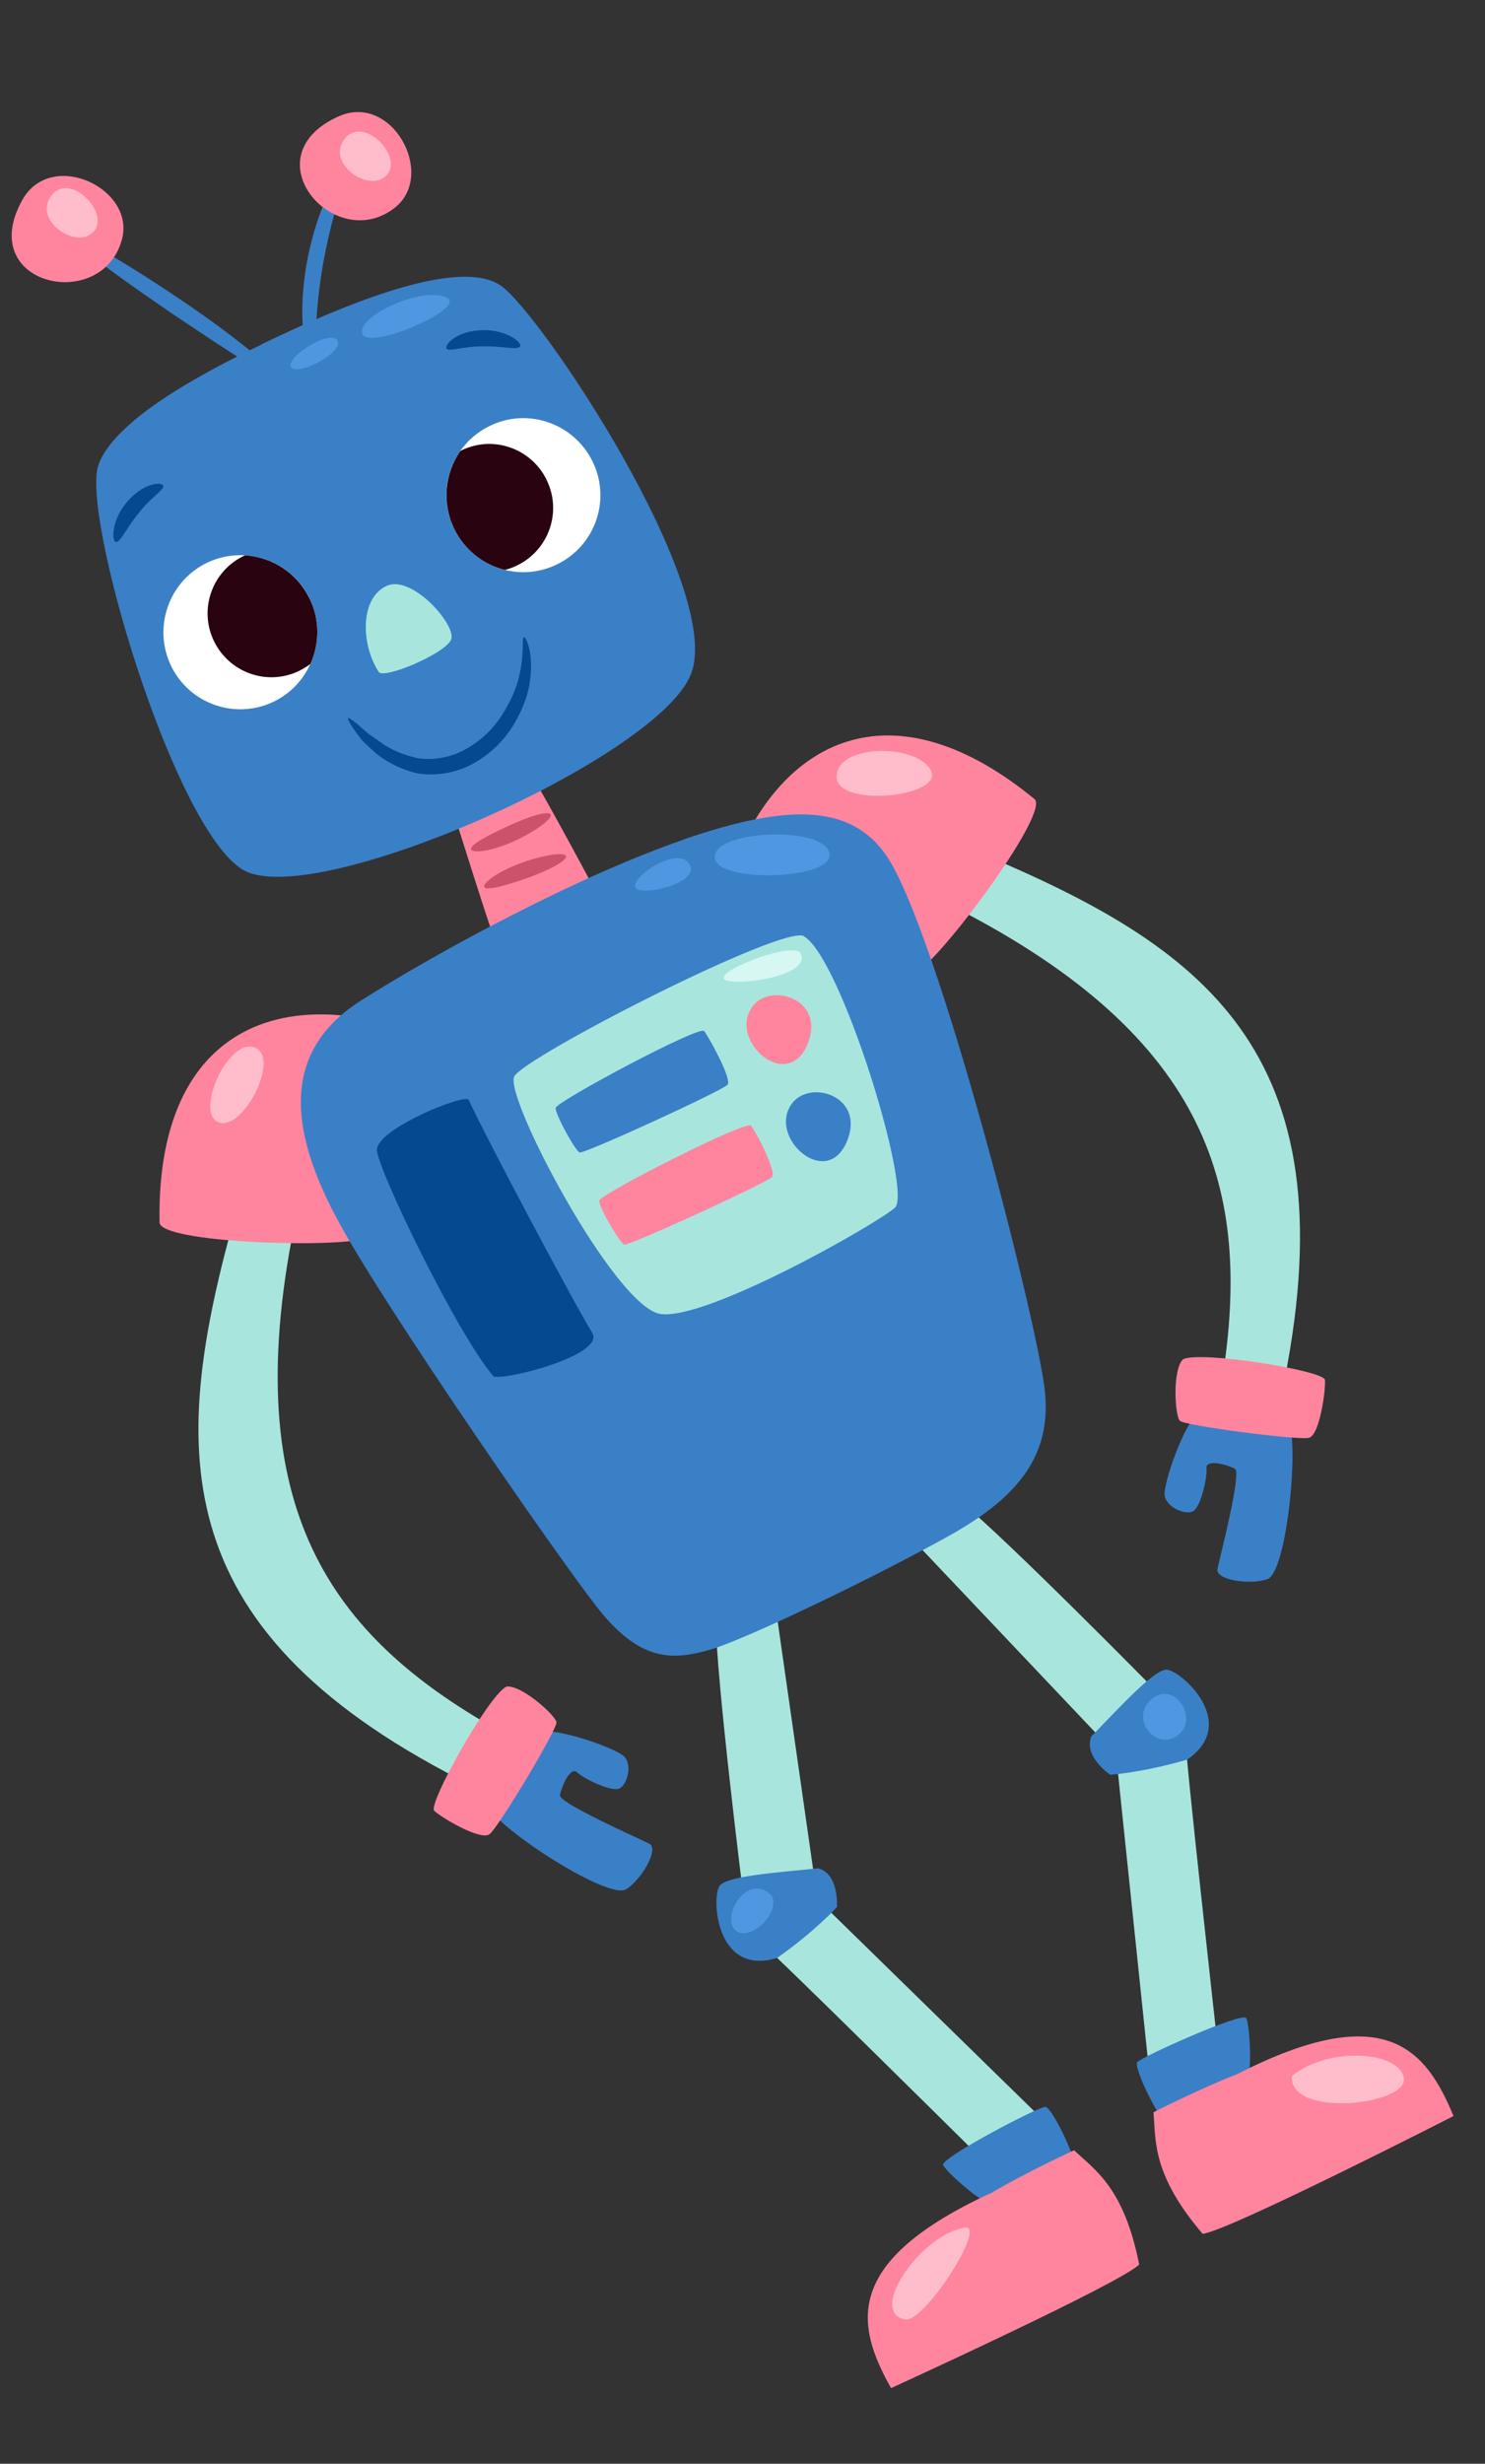 <svg width="79" height="131" viewBox="0 0 79 131" fill="none" xmlns="http://www.w3.org/2000/svg">
<rect x="0" y="0" width="79" height="131" fill="#333333" stroke="none"/>
<g clip-path="url(#clip0_7103_1504)">
<path d="M38.078 86.192C38.113 89.359 39.517 100.582 39.517 100.582C39.517 100.582 40.417 103.397 40.658 103.48C40.889 103.563 52.002 114.566 52.002 114.566L55.56 112.784L43.728 101.221L43.349 100.036L41.218 85.143" fill="#A8E6DD"/>
<path d="M43.53 99.341C41.171 99.575 38.786 99.751 38.309 100.239C37.832 100.727 38.01 105.126 41.345 104.105C43.383 102.67 44.524 101.4 44.524 101.4C44.524 101.4 44.653 99.644 43.53 99.341Z" fill="#3A80C7"/>
<path d="M57.141 114.866C56.641 113.424 55.874 112.103 55.633 112.021C55.391 111.938 49.999 114.748 50.173 115.121C50.348 115.493 52.037 116.948 52.3 116.958C52.561 116.958 57.142 114.876 57.142 114.876L57.141 114.866Z" fill="#3A80C7"/>
<path d="M57.15 114.341C58.236 115.373 59.794 116.309 60.602 120.404C59.697 121.364 47.402 126.979 47.402 126.979C45.51 123.605 44.798 120.244 52.769 116.581C54.644 115.477 57.139 114.332 57.139 114.332L57.15 114.341Z" fill="#FF859F"/>
<path d="M51.137 79.874C53.594 81.874 61.526 89.934 61.526 89.934C61.526 89.934 63.17 92.391 63.086 92.622C63.002 92.853 64.735 108.397 64.735 108.397L61.125 110.074L59.406 93.612L58.713 92.586L48.365 81.666" fill="#A8E6DD"/>
<path d="M26.217 96.407C27.529 97.916 32.466 100.987 33.311 100.456C34.154 99.916 35.065 98.31 34.55 98.037C34.025 97.766 29.739 95.878 29.791 95.459C29.853 95.039 30.335 93.896 30.696 94.236C31.058 94.577 32.596 95.335 32.989 95.078C33.382 94.821 33.632 93.855 33.218 93.41C32.803 92.955 29.519 91.816 28.686 92.094C27.842 92.373 25.985 96.061 26.217 96.407Z" fill="#3A80C7"/>
<path d="M12.502 64.626C9.121 76.787 8.52 86.441 24.469 94.617C25.513 92.945 26.392 91.937 26.392 91.937C17.664 86.99 12.654 80.253 15.636 65.259C13.951 64.8 12.502 64.626 12.502 64.626Z" fill="#A8E6DD"/>
<path d="M19.546 54.195C13.395 52.976 8.33 56.01 8.488 65.001C8.511 66.066 17.537 66.377 19.43 65.856C21.392 63.252 20.938 55.865 19.546 54.195Z" fill="#FF859F"/>
<path d="M26.927 89.691C25.984 90.152 22.74 95.945 23.102 96.285C23.463 96.626 25.563 97.892 26.044 97.525C26.516 97.168 29.655 91.941 29.602 91.575C29.559 91.207 27.717 89.558 26.936 89.679L26.927 89.691Z" fill="#FF859F"/>
<path d="M68.654 75.888C69.024 77.859 68.365 83.633 67.427 83.963C66.479 84.295 64.653 84.004 64.767 83.427C64.882 82.85 66.067 78.313 65.7 78.103C65.332 77.885 64.137 77.56 64.185 78.058C64.232 78.556 63.873 80.228 63.417 80.382C62.972 80.534 62.059 80.127 61.959 79.524C61.859 78.922 63.008 75.637 63.746 75.149C64.485 74.661 68.529 75.5 68.655 75.898L68.654 75.888Z" fill="#3A80C7"/>
<path d="M52.251 45.406C63.883 50.308 71.823 55.83 68.326 73.41C66.367 73.184 65.036 73.248 65.036 73.248C66.583 63.334 64.413 55.22 50.799 48.253C51.489 46.652 52.251 45.406 52.251 45.406Z" fill="#A8E6DD"/>
<path d="M39.697 44.447C42.553 38.87 48.08 36.789 55.033 42.486C55.847 43.166 50.489 50.433 48.902 51.593C45.64 51.509 40.134 46.57 39.697 44.447Z" fill="#FF859F"/>
<path d="M28.276 41.202C29.353 43.02 31.424 46.897 31.424 46.897C31.424 46.897 26.36 49.931 26.203 49.617C26.045 49.303 24.05 42.951 24.05 42.951L28.276 41.202Z" fill="#FF859F"/>
<path d="M36.376 44.631C42.011 42.699 45.617 42.632 47.493 46.049C50.338 51.215 55.333 70.921 55.602 74.111C55.872 77.301 54.317 79.515 50.555 81.623C46.793 83.731 39.606 87.213 37.714 87.734C35.821 88.256 34.05 88.431 31.702 85.381C29.345 82.333 20.56 69.611 18.07 65.067C15.579 60.524 14.691 56.077 19.172 53.221C23.4 50.536 30.801 46.556 36.377 44.641L36.376 44.631Z" fill="#3A80C7"/>
<path d="M3.761 12.557C3.889 12.361 6.528 13.847 9.609 15.935C12.7 18.013 15.023 19.988 14.865 20.188C14.724 20.365 12.208 18.724 9.129 16.655C6.058 14.566 3.634 12.763 3.771 12.556L3.761 12.557Z" fill="#3A80C7"/>
<path d="M16.815 19.64C16.72 19.691 16.331 19.112 16.192 18.091C16.023 17.074 16.04 15.652 16.295 14.123C16.56 12.592 17.009 11.251 17.456 10.334C17.913 9.415 18.321 8.935 18.417 8.984C18.526 9.052 18.31 9.62 18.026 10.559C17.731 11.489 17.4 12.796 17.147 14.265C16.905 15.733 16.799 17.074 16.811 18.049C16.794 19.028 16.94 19.595 16.826 19.648L16.815 19.64Z" fill="#3A80C7"/>
<path d="M13.95 18.29C19.326 15.693 24.535 13.82 26.604 15.161C28.682 16.5 38.588 31.337 36.748 35.869C34.908 40.402 16.587 48.477 12.905 46.237C9.221 43.987 4.304 27.383 5.234 24.728C6.164 22.073 11.845 19.32 13.951 18.3L13.95 18.29Z" fill="#3A80C7"/>
<path d="M16.468 31.83C17.449 33.871 16.595 36.316 14.566 37.306C12.526 38.288 10.081 37.434 9.1 35.404C8.119 33.363 8.972 30.918 11.002 29.928C13.042 28.946 15.487 29.8 16.477 31.829L16.468 31.83Z" fill="white"/>
<path d="M11.384 34.092C12.204 35.779 14.23 36.49 15.916 35.67C16.126 35.565 16.323 35.441 16.509 35.309C16.988 34.237 17.023 32.974 16.468 31.831C15.805 30.458 14.47 29.626 13.05 29.529C13.02 29.533 12.991 29.546 12.962 29.56C11.276 30.38 10.564 32.405 11.384 34.092Z" fill="#290310"/>
<path d="M24.16 28.109C25.142 30.149 27.596 31.002 29.625 30.011C31.666 29.03 32.519 26.575 31.528 24.546C30.538 22.516 28.092 21.652 26.062 22.643C24.022 23.625 23.169 26.079 24.161 28.119L24.16 28.109Z" fill="white"/>
<path d="M29.086 25.534C29.906 27.221 29.195 29.246 27.508 30.066C27.299 30.171 27.076 30.247 26.861 30.302C25.721 30.022 24.715 29.253 24.16 28.109C23.497 26.736 23.669 25.176 24.478 23.995C24.506 23.982 24.524 23.959 24.553 23.946C26.239 23.126 28.265 23.837 29.085 25.524L29.086 25.534Z" fill="#290310"/>
<path d="M1.183 10.641C2.707 7.897 7.21 10.002 6.489 12.723C5.445 16.66 -1.349 15.193 1.183 10.641Z" fill="#FF859F"/>
<path d="M18.002 6.193C20.863 4.904 23.214 9.293 21.011 11.038C17.821 13.563 13.258 8.334 18.002 6.193Z" fill="#FF859F"/>
<path d="M20.127 35.695C19.192 34.223 19.152 31.801 20.567 31.154C21.924 30.533 24.304 33.257 23.999 34.007C23.693 34.757 20.287 36.2 20.127 35.695Z" fill="#A8E6DD"/>
<path d="M18.504 38.188C18.55 38.153 18.735 38.272 19.025 38.51C19.17 38.634 19.338 38.786 19.529 38.955C19.73 39.123 19.979 39.275 20.243 39.466C20.761 39.849 21.46 40.151 22.255 40.32C23.053 40.429 23.953 40.294 24.776 39.836C25.588 39.38 26.268 38.727 26.708 38.011C27.161 37.314 27.471 36.604 27.611 35.984C27.919 34.74 27.732 33.906 27.88 33.879C27.956 33.84 28.394 34.665 28.207 36.096C28.139 36.808 27.852 37.627 27.382 38.437C26.913 39.256 26.169 40.047 25.186 40.594C24.202 41.141 23.071 41.282 22.114 41.102C21.168 40.849 20.404 40.424 19.886 39.951C19.627 39.709 19.382 39.506 19.206 39.295C19.04 39.072 18.897 38.888 18.787 38.719C18.569 38.402 18.477 38.212 18.523 38.176L18.504 38.188Z" fill="#054A91"/>
<path d="M62.939 72.273C63.882 71.811 70.438 72.873 70.486 73.371C70.534 73.868 70.212 76.302 69.635 76.449C69.058 76.597 63.027 75.807 62.765 75.545C62.503 75.284 62.358 72.814 62.939 72.273Z" fill="#FF859F"/>
<path d="M42.773 49.788C44.75 50.947 48.557 63.371 47.608 64.216C46.651 65.073 37.556 70.245 35.126 69.863C32.696 69.481 26.796 58.286 27.358 57.234C27.921 56.182 41.681 49.139 42.772 49.778L42.773 49.788Z" fill="#A8E6DD"/>
<path d="M40.025 53.519C40.981 52.221 43.842 53.097 43.01 55.388C41.98 58.225 38.695 55.335 40.025 53.519Z" fill="#FF859F"/>
<path d="M37.468 54.823C37.983 55.619 38.903 57.385 38.714 57.668C38.526 57.952 31.079 61.363 30.838 61.28C30.607 61.196 29.535 59.247 29.557 58.912C29.588 58.576 37.342 54.435 37.459 54.834L37.468 54.823Z" fill="#3A80C7"/>
<path d="M42.124 58.682C43.08 57.383 45.94 58.259 45.109 60.55C44.079 63.388 40.794 60.497 42.124 58.682Z" fill="#3A80C7"/>
<path d="M39.965 59.858C40.48 60.654 41.263 62.285 41.085 62.568C40.896 62.851 33.45 66.262 33.209 66.18C32.977 66.096 31.848 64.173 31.88 63.837C31.911 63.501 39.84 59.47 39.965 59.858Z" fill="#FF859F"/>
<path d="M23.765 18.551C23.686 18.469 23.806 18.204 24.161 17.971C24.507 17.74 25.07 17.564 25.683 17.553C26.949 17.527 27.805 18.223 27.666 18.42C27.54 18.636 26.716 18.39 25.693 18.418C24.655 18.407 23.914 18.705 23.765 18.551Z" fill="#054A91"/>
<path d="M8.695 25.836C8.72 26.055 8.031 26.447 7.391 27.266C6.737 28.047 6.407 28.85 6.172 28.817C5.939 28.804 5.911 27.7 6.725 26.73C7.112 26.252 7.598 25.924 7.996 25.797C8.402 25.659 8.683 25.737 8.696 25.846L8.695 25.836Z" fill="#054A91"/>
<path d="M24.936 58.482C25.751 60.3 30.733 69.658 31.496 70.848C32.268 72.037 26.88 73.407 26.26 73.187C24.355 70.992 20.145 62.3 20.054 61.172C19.963 60.045 24.811 58.094 24.927 58.493L24.936 58.482Z" fill="#054A91"/>
<path d="M58.068 92.318C59.712 90.617 61.331 88.859 62.016 88.779C62.701 88.7 66.036 91.585 63.155 93.56C60.759 94.261 59.06 94.367 59.06 94.367C59.06 94.367 57.607 93.378 58.066 92.308L58.068 92.318Z" fill="#3A80C7"/>
<path d="M61.782 112.615C60.958 111.322 60.4 109.897 60.483 109.666C60.567 109.434 66.117 106.938 66.301 107.309C66.485 107.681 66.582 109.904 66.425 110.114C66.268 110.323 61.782 112.615 61.782 112.615Z" fill="#3A80C7"/>
<path d="M61.363 112.302C61.496 113.796 61.262 115.595 63.977 118.774C65.282 118.662 77.324 112.513 77.324 112.513C75.852 108.939 73.661 106.284 65.839 110.272C63.816 111.061 61.364 112.312 61.364 112.312L61.363 112.302Z" fill="#FF859F"/>
<path d="M25.061 45.159C24.994 44.925 25.895 44.448 27.032 43.923C28.168 43.389 29.19 43.089 29.296 43.308C29.391 43.519 28.569 44.158 27.395 44.707C26.21 45.257 25.128 45.393 25.061 45.159Z" fill="#CC526B"/>
<path d="M25.767 47.161C25.652 46.953 26.543 46.306 27.762 45.872C28.98 45.439 30.03 45.297 30.106 45.52C30.184 45.752 29.255 46.253 28.057 46.684C26.867 47.104 25.872 47.37 25.767 47.161Z" fill="#CC526B"/>
<path d="M49.409 40.783C50.695 42.325 44.595 43.023 44.511 41.341C44.426 39.66 48.333 39.488 49.409 40.783Z" fill="#FFBDCB"/>
<path d="M13.528 55.688C14.965 56.186 12.957 60.134 11.646 59.682C10.335 59.23 12.112 55.198 13.528 55.688Z" fill="#FFBDCB"/>
<path d="M38.103 45.286C38.722 44.117 43.969 43.961 44.129 45.422C44.288 46.884 37.203 46.991 38.103 45.286Z" fill="#4F97E0"/>
<path d="M36.632 45.88C37.462 46.961 33.85 47.763 33.787 47.136C33.725 46.509 35.981 45.049 36.632 45.88Z" fill="#4F97E0"/>
<path d="M23.804 15.848C24.776 16.42 19.553 18.687 19.271 17.733C18.989 16.779 22.616 15.15 23.804 15.848Z" fill="#4F97E0"/>
<path d="M17.933 18.09C18.369 18.724 15.793 20.03 15.482 19.522C15.17 19.005 17.533 17.502 17.933 18.09Z" fill="#4F97E0"/>
<path d="M18.289 7.448C19.273 6.035 21.49 8.315 20.579 9.306C19.667 10.298 17.391 8.73 18.289 7.448Z" fill="#FFBDCB"/>
<path d="M2.692 10.456C3.675 9.043 5.893 11.323 4.981 12.315C4.069 13.306 1.793 11.738 2.692 10.456Z" fill="#FFBDCB"/>
<path d="M42.585 50.686C43.279 51.984 38.521 52.536 38.499 51.995C38.476 51.454 42.222 50.073 42.585 50.686Z" fill="#D7F7F3"/>
<path d="M68.731 110.38C70.691 108.793 74.447 109.062 74.683 110.494C74.92 111.927 68.55 112.646 68.731 110.38Z" fill="#FFBDCB"/>
<path d="M51.314 118.441C52.567 118.225 49.166 123.532 48.146 123.329C46.138 122.937 48.975 118.843 51.314 118.441Z" fill="#FFBDCB"/>
<path d="M61.153 90.45C62.386 89.19 63.823 91.338 62.69 92.245C61.557 93.152 60.145 91.483 61.153 90.45Z" fill="#4F97E0"/>
<path d="M41.05 100.786C41.552 101.815 39.748 103.354 39.075 102.586C38.402 101.819 39.776 99.525 41.05 100.786Z" fill="#4F97E0"/>
</g>
<defs>
<clipPath id="clip0_7103_1504">
<rect width="64.68" height="123.5" fill="white" transform="translate(0.097 8.14) rotate(-6.619)"/>
</clipPath>
</defs>
</svg>
